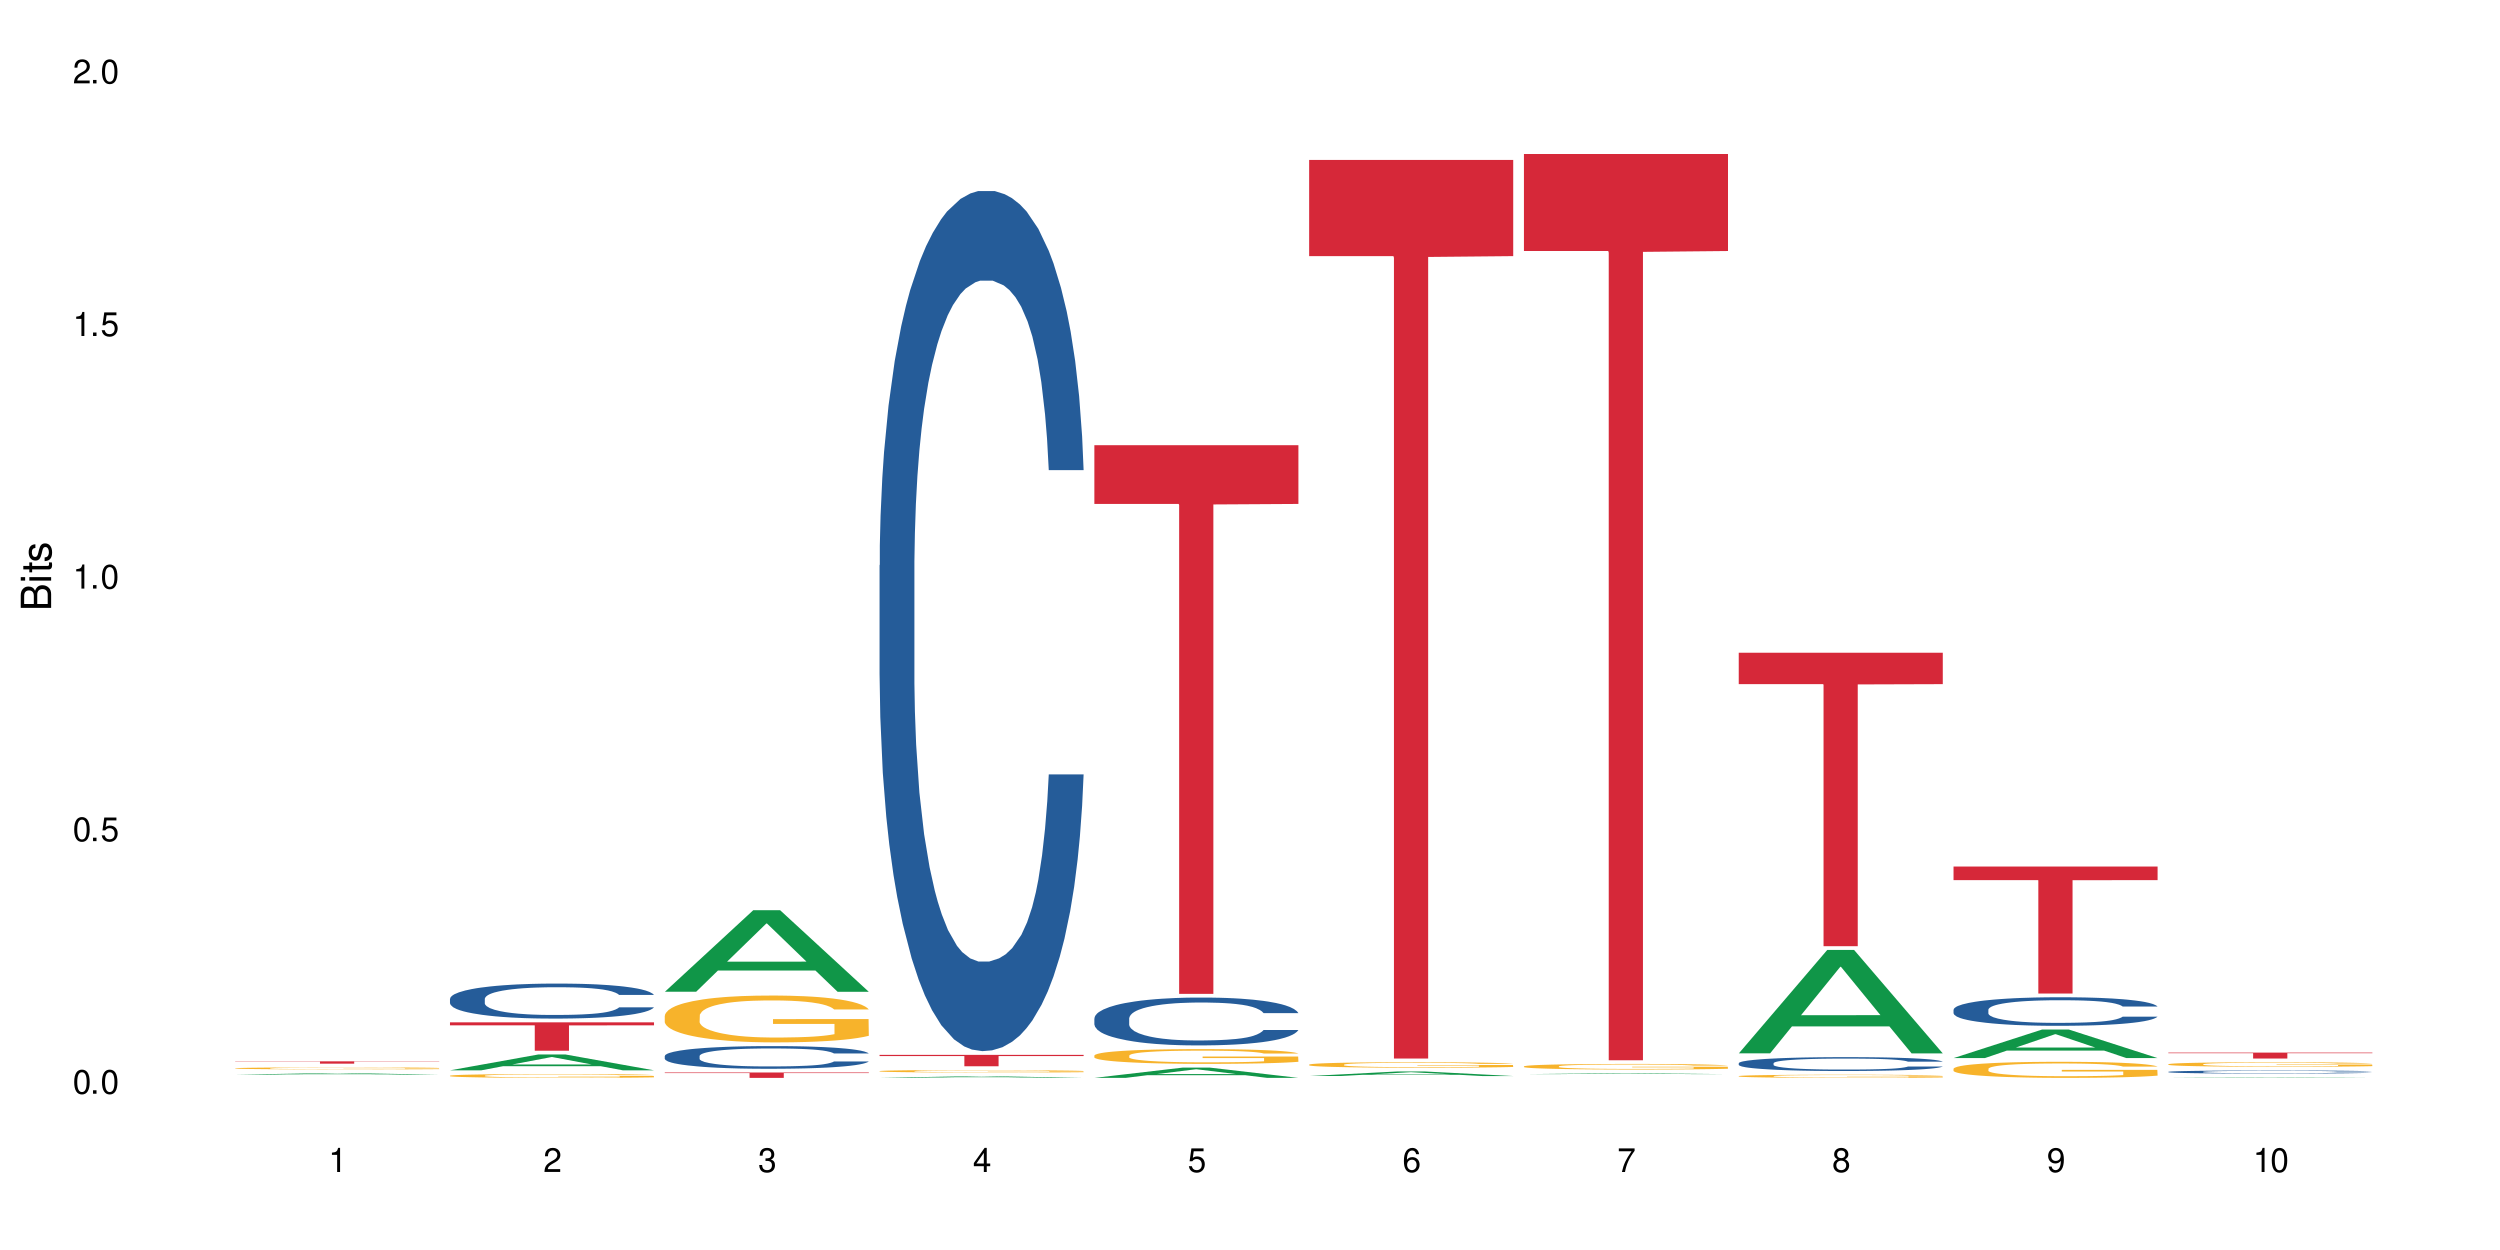 <?xml version="1.0" encoding="UTF-8"?>
<svg xmlns="http://www.w3.org/2000/svg" xmlns:xlink="http://www.w3.org/1999/xlink" width="720" height="360" viewBox="0 0 720 360">
<defs>
<g>
<g id="glyph-0-0">
</g>
<g id="glyph-0-1">
<path d="M 2.641 -6.938 C 2 -6.938 1.422 -6.656 1.078 -6.172 C 0.641 -5.562 0.406 -4.641 0.406 -3.359 C 0.406 -1.016 1.188 0.219 2.641 0.219 C 4.078 0.219 4.859 -1.016 4.859 -3.297 C 4.859 -4.641 4.656 -5.547 4.203 -6.172 C 3.844 -6.656 3.281 -6.938 2.641 -6.938 Z M 2.641 -6.188 C 3.547 -6.188 4 -5.25 4 -3.375 C 4 -1.406 3.562 -0.484 2.625 -0.484 C 1.734 -0.484 1.281 -1.438 1.281 -3.344 C 1.281 -5.25 1.734 -6.188 2.641 -6.188 Z M 2.641 -6.188 "/>
</g>
<g id="glyph-0-2">
<path d="M 1.828 -1 L 0.828 -1 L 0.828 0 L 1.828 0 Z M 1.828 -1 "/>
</g>
<g id="glyph-0-3">
<path d="M 4.562 -6.797 L 1.062 -6.797 L 0.547 -3.094 L 1.328 -3.094 C 1.719 -3.562 2.047 -3.734 2.578 -3.734 C 3.484 -3.734 4.062 -3.109 4.062 -2.094 C 4.062 -1.125 3.484 -0.531 2.578 -0.531 C 1.828 -0.531 1.375 -0.906 1.188 -1.672 L 0.328 -1.672 C 0.453 -1.109 0.547 -0.844 0.75 -0.594 C 1.125 -0.078 1.828 0.219 2.594 0.219 C 3.969 0.219 4.922 -0.781 4.922 -2.219 C 4.922 -3.562 4.031 -4.484 2.719 -4.484 C 2.25 -4.484 1.859 -4.359 1.469 -4.062 L 1.734 -5.969 L 4.562 -5.969 Z M 4.562 -6.797 "/>
</g>
<g id="glyph-0-4">
<path d="M 2.484 -4.938 L 2.484 0 L 3.328 0 L 3.328 -6.938 L 2.766 -6.938 C 2.469 -5.875 2.281 -5.734 0.984 -5.562 L 0.984 -4.938 Z M 2.484 -4.938 "/>
</g>
<g id="glyph-0-5">
<path d="M 4.859 -0.828 L 1.281 -0.828 C 1.359 -1.406 1.672 -1.781 2.5 -2.281 L 3.469 -2.828 C 4.406 -3.344 4.906 -4.062 4.906 -4.906 C 4.906 -5.484 4.672 -6.031 4.266 -6.406 C 3.859 -6.766 3.375 -6.938 2.719 -6.938 C 1.859 -6.938 1.219 -6.625 0.844 -6.031 C 0.609 -5.672 0.5 -5.234 0.484 -4.531 L 1.328 -4.531 C 1.359 -5.016 1.406 -5.281 1.531 -5.516 C 1.75 -5.938 2.188 -6.203 2.703 -6.203 C 3.469 -6.203 4.031 -5.641 4.031 -4.891 C 4.031 -4.344 3.719 -3.859 3.125 -3.516 L 2.234 -3 C 0.812 -2.172 0.406 -1.531 0.328 -0.016 L 4.859 -0.016 Z M 4.859 -0.828 "/>
</g>
<g id="glyph-0-6">
<path d="M 2.125 -3.188 L 2.578 -3.188 C 3.5 -3.188 3.984 -2.766 3.984 -1.922 C 3.984 -1.062 3.469 -0.531 2.594 -0.531 C 1.656 -0.531 1.203 -1 1.156 -2.016 L 0.312 -2.016 C 0.344 -1.453 0.438 -1.094 0.609 -0.781 C 0.953 -0.109 1.625 0.219 2.547 0.219 C 3.953 0.219 4.859 -0.625 4.859 -1.938 C 4.859 -2.828 4.516 -3.297 3.703 -3.594 C 4.344 -3.844 4.656 -4.328 4.656 -5.031 C 4.656 -6.219 3.875 -6.938 2.578 -6.938 C 1.203 -6.938 0.484 -6.172 0.453 -4.703 L 1.297 -4.703 C 1.312 -5.125 1.344 -5.359 1.453 -5.578 C 1.641 -5.969 2.062 -6.203 2.594 -6.203 C 3.344 -6.203 3.797 -5.75 3.797 -5 C 3.797 -4.516 3.609 -4.219 3.25 -4.047 C 3.016 -3.953 2.703 -3.922 2.125 -3.906 Z M 2.125 -3.188 "/>
</g>
<g id="glyph-0-7">
<path d="M 3.141 -1.672 L 3.141 0 L 3.984 0 L 3.984 -1.672 L 4.984 -1.672 L 4.984 -2.438 L 3.984 -2.438 L 3.984 -6.938 L 3.359 -6.938 L 0.266 -2.578 L 0.266 -1.672 Z M 3.141 -2.438 L 1 -2.438 L 3.141 -5.5 Z M 3.141 -2.438 "/>
</g>
<g id="glyph-0-8">
<path d="M 4.781 -5.125 C 4.609 -6.266 3.891 -6.938 2.844 -6.938 C 2.094 -6.938 1.422 -6.578 1.031 -5.953 C 0.594 -5.266 0.406 -4.422 0.406 -3.172 C 0.406 -2 0.578 -1.25 0.984 -0.641 C 1.359 -0.078 1.953 0.219 2.703 0.219 C 3.984 0.219 4.922 -0.75 4.922 -2.094 C 4.922 -3.375 4.062 -4.281 2.844 -4.281 C 2.172 -4.281 1.641 -4.031 1.281 -3.516 C 1.281 -5.234 1.828 -6.188 2.797 -6.188 C 3.391 -6.188 3.797 -5.797 3.938 -5.125 Z M 2.734 -3.531 C 3.547 -3.531 4.062 -2.953 4.062 -2.031 C 4.062 -1.156 3.484 -0.531 2.703 -0.531 C 1.922 -0.531 1.328 -1.188 1.328 -2.078 C 1.328 -2.938 1.906 -3.531 2.734 -3.531 Z M 2.734 -3.531 "/>
</g>
<g id="glyph-0-9">
<path d="M 4.984 -6.797 L 0.438 -6.797 L 0.438 -5.969 L 4.109 -5.969 C 2.5 -3.656 1.828 -2.234 1.328 0 L 2.219 0 C 2.594 -2.172 3.453 -4.047 4.984 -6.094 Z M 4.984 -6.797 "/>
</g>
<g id="glyph-0-10">
<path d="M 3.75 -3.656 C 4.469 -4.094 4.688 -4.438 4.688 -5.078 C 4.688 -6.172 3.844 -6.938 2.641 -6.938 C 1.438 -6.938 0.594 -6.172 0.594 -5.094 C 0.594 -4.438 0.812 -4.094 1.516 -3.656 C 0.734 -3.266 0.359 -2.703 0.359 -1.922 C 0.359 -0.656 1.281 0.219 2.641 0.219 C 3.984 0.219 4.922 -0.656 4.922 -1.922 C 4.922 -2.703 4.531 -3.266 3.75 -3.656 Z M 2.641 -6.188 C 3.359 -6.188 3.812 -5.75 3.812 -5.062 C 3.812 -4.406 3.344 -3.984 2.641 -3.984 C 1.922 -3.984 1.453 -4.406 1.453 -5.078 C 1.453 -5.75 1.922 -6.188 2.641 -6.188 Z M 2.641 -3.266 C 3.484 -3.266 4.062 -2.719 4.062 -1.906 C 4.062 -1.078 3.484 -0.531 2.625 -0.531 C 1.797 -0.531 1.219 -1.094 1.219 -1.906 C 1.219 -2.719 1.781 -3.266 2.641 -3.266 Z M 2.641 -3.266 "/>
</g>
<g id="glyph-0-11">
<path d="M 0.516 -1.578 C 0.672 -0.453 1.406 0.219 2.438 0.219 C 3.188 0.219 3.859 -0.141 4.266 -0.766 C 4.688 -1.453 4.891 -2.297 4.891 -3.547 C 4.891 -4.719 4.703 -5.453 4.312 -6.078 C 3.938 -6.641 3.344 -6.938 2.594 -6.938 C 1.297 -6.938 0.359 -5.969 0.359 -4.625 C 0.359 -3.344 1.234 -2.453 2.453 -2.453 C 3.094 -2.453 3.578 -2.672 4.016 -3.203 C 4 -1.484 3.469 -0.531 2.5 -0.531 C 1.906 -0.531 1.484 -0.906 1.359 -1.578 Z M 2.578 -6.203 C 3.375 -6.203 3.969 -5.531 3.969 -4.641 C 3.969 -3.797 3.391 -3.188 2.547 -3.188 C 1.734 -3.188 1.234 -3.766 1.234 -4.688 C 1.234 -5.562 1.797 -6.203 2.578 -6.203 Z M 2.578 -6.203 "/>
</g>
<g id="glyph-1-0">
</g>
<g id="glyph-1-1">
<path d="M 0 -0.953 L 0 -4.891 C 0 -5.719 -0.234 -6.344 -0.734 -6.797 C -1.188 -7.234 -1.812 -7.469 -2.5 -7.469 C -3.547 -7.469 -4.188 -7 -4.625 -5.875 C -4.984 -6.688 -5.625 -7.094 -6.531 -7.094 C -7.172 -7.094 -7.734 -6.859 -8.141 -6.391 C -8.562 -5.922 -8.75 -5.344 -8.75 -4.5 L -8.75 -0.953 Z M -4.984 -2.062 L -7.766 -2.062 L -7.766 -4.219 C -7.766 -4.844 -7.688 -5.203 -7.453 -5.5 C -7.219 -5.812 -6.859 -5.969 -6.375 -5.969 C -5.891 -5.969 -5.531 -5.812 -5.297 -5.5 C -5.062 -5.203 -4.984 -4.844 -4.984 -4.219 Z M -0.984 -2.062 L -4 -2.062 L -4 -4.781 C -4 -5.766 -3.438 -6.359 -2.484 -6.359 C -1.547 -6.359 -0.984 -5.766 -0.984 -4.781 Z M -0.984 -2.062 "/>
</g>
<g id="glyph-1-2">
<path d="M -6.281 -1.797 L -6.281 -0.797 L 0 -0.797 L 0 -1.797 Z M -8.75 -1.797 L -8.75 -0.797 L -7.484 -0.797 L -7.484 -1.797 Z M -8.75 -1.797 "/>
</g>
<g id="glyph-1-3">
<path d="M -6.281 -3.047 L -6.281 -2.016 L -8.016 -2.016 L -8.016 -1.016 L -6.281 -1.016 L -6.281 -0.172 L -5.469 -0.172 L -5.469 -1.016 L -0.719 -1.016 C -0.078 -1.016 0.281 -1.453 0.281 -2.234 C 0.281 -2.5 0.25 -2.719 0.188 -3.047 L -0.641 -3.047 C -0.609 -2.906 -0.594 -2.766 -0.594 -2.562 C -0.594 -2.141 -0.719 -2.016 -1.156 -2.016 L -5.469 -2.016 L -5.469 -3.047 Z M -6.281 -3.047 "/>
</g>
<g id="glyph-1-4">
<path d="M -4.531 -5.25 C -5.766 -5.25 -6.469 -4.422 -6.469 -2.969 C -6.469 -1.516 -5.719 -0.562 -4.547 -0.562 C -3.562 -0.562 -3.094 -1.062 -2.734 -2.562 L -2.516 -3.484 C -2.344 -4.188 -2.094 -4.469 -1.641 -4.469 C -1.047 -4.469 -0.641 -3.875 -0.641 -3 C -0.641 -2.453 -0.797 -2 -1.062 -1.75 C -1.25 -1.594 -1.422 -1.531 -1.875 -1.469 L -1.875 -0.406 C -0.422 -0.453 0.281 -1.266 0.281 -2.922 C 0.281 -4.5 -0.5 -5.516 -1.719 -5.516 C -2.656 -5.516 -3.172 -4.984 -3.469 -3.734 L -3.703 -2.766 C -3.891 -1.953 -4.156 -1.609 -4.594 -1.609 C -5.188 -1.609 -5.547 -2.125 -5.547 -2.938 C -5.547 -3.75 -5.203 -4.172 -4.531 -4.203 Z M -4.531 -5.25 "/>
</g>
</g>
</defs>
<rect x="-72" y="-36" width="864" height="432" fill="rgb(100%, 100%, 100%)" fill-opacity="1"/>
<path fill-rule="nonzero" fill="rgb(6.275%, 58.824%, 28.235%)" fill-opacity="1" d="M 67.73 309.523 L 67.793 309.523 L 93.223 309.055 L 100.945 309.055 L 126.5 309.523 L 117.52 309.523 L 111.117 309.402 L 83.051 309.402 L 76.773 309.523 L 67.73 309.523 L 85.75 309.352 L 108.543 309.352 L 97.176 309.129 L 97.051 309.129 L 96.926 309.133 L 85.688 309.352 L 85.75 309.352 Z M 67.73 309.523 "/>
<path fill-rule="nonzero" fill="rgb(96.863%, 70.196%, 16.863%)" fill-opacity="1" d="M 67.73 307.656 L 67.801 307.656 L 67.801 307.645 L 68.09 307.621 L 68.805 307.59 L 69.738 307.562 L 70.742 307.543 L 71.387 307.531 L 72.461 307.516 L 73.395 307.504 L 75.758 307.48 L 78.77 307.457 L 80.418 307.449 L 82.281 307.438 L 84.93 307.43 L 86.148 307.426 L 89.875 307.418 L 94.105 307.41 L 100.914 307.41 L 103.852 307.414 L 107.863 307.418 L 110.16 307.426 L 111.949 307.43 L 113.812 307.438 L 116.105 307.445 L 118.258 307.461 L 119.977 307.473 L 121.695 307.488 L 123.129 307.504 L 124.348 307.523 L 125.422 307.543 L 126.07 307.562 L 126.5 307.582 L 116.535 307.582 L 115.965 307.562 L 115.32 307.551 L 114.242 307.531 L 112.094 307.508 L 110.086 307.496 L 108.367 307.488 L 106.215 307.48 L 104.137 307.477 L 101.773 307.473 L 100.34 307.469 L 96.543 307.469 L 93.102 307.473 L 91.094 307.48 L 89.66 307.484 L 87.656 307.492 L 86.438 307.496 L 85.719 307.5 L 83.57 307.516 L 82.137 307.531 L 81.348 307.543 L 80.344 307.559 L 79.629 307.57 L 78.84 307.594 L 78.41 307.609 L 77.836 307.645 L 77.766 307.738 L 77.98 307.758 L 78.41 307.781 L 78.984 307.801 L 79.844 307.82 L 80.703 307.836 L 82.207 307.855 L 83.496 307.867 L 84.5 307.879 L 86.438 307.891 L 87.227 307.898 L 89.09 307.906 L 91.023 307.914 L 93.387 307.918 L 95.18 307.922 L 98.047 307.926 L 101.703 307.926 L 106 307.922 L 108.727 307.918 L 110.59 307.914 L 111.809 307.91 L 113.312 307.906 L 114.387 307.898 L 115.391 307.895 L 116.609 307.883 L 116.609 307.758 L 98.906 307.758 L 98.906 307.699 L 126.426 307.699 L 126.5 307.906 L 124.992 307.918 L 123.129 307.934 L 121.34 307.941 L 119.477 307.953 L 116.824 307.961 L 114.672 307.969 L 111.375 307.977 L 108.367 307.98 L 105.215 307.984 L 96.184 307.984 L 93.031 307.98 L 90.52 307.977 L 88.227 307.973 L 85.934 307.965 L 83.066 307.953 L 81.203 307.945 L 77.336 307.922 L 75.613 307.906 L 74.469 307.895 L 73.32 307.883 L 72.102 307.867 L 70.957 307.848 L 70.098 307.832 L 69.309 307.816 L 68.734 307.797 L 68.16 307.773 L 67.875 307.754 L 67.73 307.738 Z M 67.73 307.656 "/>
<path fill-rule="nonzero" fill="rgb(83.922%, 15.686%, 22.353%)" fill-opacity="1" d="M 67.73 305.668 L 126.5 305.668 L 126.5 305.738 L 102.008 305.742 L 102.008 306.34 L 92.152 306.34 L 92.152 305.742 L 92.008 305.738 L 67.73 305.738 Z M 67.73 305.668 "/>
<path fill-rule="nonzero" fill="rgb(6.275%, 58.824%, 28.235%)" fill-opacity="1" d="M 129.594 308.25 L 129.656 308.246 L 155.082 303.68 L 162.805 303.68 L 188.359 308.254 L 179.383 308.254 L 172.977 307.062 L 144.91 307.062 L 138.633 308.25 L 129.594 308.25 L 147.613 306.566 L 170.402 306.562 L 159.039 304.426 L 158.914 304.422 L 158.789 304.438 L 147.547 306.562 L 147.613 306.566 Z M 129.594 308.25 "/>
<path fill-rule="nonzero" fill="rgb(14.51%, 36.078%, 60%)" fill-opacity="1" d="M 129.594 287.664 L 129.664 287.652 L 129.664 287.434 L 129.879 287.082 L 130.379 286.641 L 130.883 286.336 L 132.172 285.793 L 133.965 285.266 L 135.828 284.863 L 137.188 284.621 L 138.406 284.438 L 141.203 284.098 L 142.992 283.922 L 144.93 283.766 L 147.293 283.609 L 149.016 283.516 L 152.883 283.371 L 155.75 283.305 L 157.973 283.277 L 162.773 283.277 L 165.641 283.316 L 167.719 283.359 L 170.012 283.434 L 171.949 283.516 L 175.316 283.719 L 178.324 283.977 L 179.688 284.125 L 181.836 284.41 L 183.484 284.688 L 184.633 284.926 L 185.922 285.266 L 187.07 285.684 L 187.93 286.152 L 188.359 286.547 L 178.324 286.547 L 177.824 286.18 L 177.25 285.895 L 176.176 285.516 L 175.102 285.25 L 173.598 284.98 L 172.234 284.809 L 170.371 284.633 L 168.723 284.52 L 167.004 284.438 L 165.355 284.383 L 162.199 284.328 L 158.547 284.328 L 157.184 284.348 L 154.391 284.422 L 152.883 284.484 L 150.734 284.613 L 149.23 284.734 L 147.438 284.918 L 146.219 285.074 L 144.715 285.312 L 143.641 285.527 L 142.422 285.828 L 141.703 286.059 L 141.059 286.316 L 140.484 286.621 L 140.055 286.945 L 139.77 287.285 L 139.625 287.617 L 139.625 289.043 L 139.77 289.375 L 140.129 289.762 L 141.059 290.324 L 142.422 290.812 L 143.996 291.199 L 145.504 291.477 L 146.363 291.605 L 147.508 291.754 L 149.301 291.938 L 151.879 292.121 L 153.387 292.195 L 155.68 292.27 L 158.043 292.305 L 161.199 292.305 L 163.992 292.27 L 165.855 292.223 L 167.789 292.148 L 170.441 291.992 L 172.09 291.844 L 173.523 291.668 L 174.598 291.496 L 175.316 291.348 L 176.391 291.062 L 177.25 290.75 L 177.895 290.426 L 178.324 290.113 L 188.359 290.113 L 187.93 290.48 L 187.285 290.84 L 186.641 291.109 L 185.637 291.43 L 184.488 291.715 L 182.84 292.039 L 181.48 292.25 L 179.688 292.48 L 178.039 292.656 L 176.246 292.812 L 173.598 292.996 L 171.875 293.09 L 170.012 293.172 L 167.789 293.246 L 164.996 293.309 L 161.984 293.348 L 159.191 293.355 L 156.18 293.336 L 153.957 293.301 L 151.02 293.219 L 147.367 293.051 L 144.715 292.875 L 142.637 292.703 L 140.844 292.516 L 138.836 292.27 L 136.258 291.863 L 134.68 291.551 L 133.605 291.293 L 132.387 290.934 L 131.527 290.609 L 130.523 290.094 L 129.809 289.441 L 129.594 288.934 Z M 129.594 287.664 "/>
<path fill-rule="nonzero" fill="rgb(96.863%, 70.196%, 16.863%)" fill-opacity="1" d="M 129.594 309.797 L 129.664 309.797 L 129.664 309.773 L 129.949 309.73 L 130.668 309.668 L 131.598 309.617 L 132.602 309.574 L 133.246 309.555 L 134.32 309.523 L 135.254 309.504 L 137.617 309.457 L 140.629 309.414 L 142.277 309.395 L 144.141 309.379 L 146.793 309.359 L 148.012 309.352 L 151.738 309.336 L 155.965 309.328 L 160.625 309.324 L 162.773 309.324 L 165.711 309.328 L 169.727 309.34 L 172.02 309.352 L 173.812 309.359 L 175.676 309.371 L 177.969 309.395 L 180.117 309.418 L 181.836 309.441 L 183.559 309.473 L 184.992 309.504 L 186.211 309.539 L 187.285 309.582 L 187.93 309.617 L 188.359 309.652 L 178.398 309.652 L 177.824 309.617 L 177.18 309.59 L 176.105 309.555 L 175.031 309.531 L 173.953 309.512 L 171.949 309.488 L 170.227 309.473 L 168.078 309.457 L 166 309.449 L 163.633 309.441 L 158.402 309.441 L 154.961 309.445 L 152.957 309.453 L 151.523 309.461 L 149.516 309.477 L 148.297 309.488 L 147.582 309.496 L 145.43 309.527 L 143.996 309.559 L 143.207 309.578 L 142.207 309.605 L 141.488 309.633 L 140.699 309.676 L 140.27 309.703 L 139.695 309.773 L 139.625 309.953 L 139.84 309.992 L 140.27 310.035 L 140.844 310.07 L 141.703 310.109 L 142.562 310.137 L 144.07 310.176 L 145.359 310.203 L 146.363 310.223 L 148.297 310.25 L 149.086 310.258 L 150.949 310.277 L 152.883 310.289 L 155.25 310.301 L 157.039 310.309 L 159.906 310.312 L 163.562 310.312 L 167.863 310.309 L 170.586 310.297 L 172.449 310.289 L 173.668 310.285 L 175.172 310.273 L 176.246 310.262 L 177.25 310.25 L 178.469 310.234 L 178.469 309.992 L 160.766 309.992 L 160.766 309.879 L 188.289 309.879 L 188.359 310.273 L 186.855 310.301 L 184.992 310.324 L 183.199 310.348 L 181.336 310.363 L 178.684 310.383 L 176.535 310.395 L 173.238 310.41 L 170.227 310.418 L 167.074 310.422 L 164.277 310.426 L 160.984 310.43 L 158.043 310.426 L 154.891 310.418 L 152.383 310.41 L 150.09 310.402 L 147.797 310.387 L 144.93 310.367 L 143.066 310.352 L 141.129 310.328 L 139.195 310.305 L 137.477 310.277 L 136.328 310.254 L 135.184 310.23 L 133.965 310.199 L 132.816 310.168 L 131.957 310.137 L 131.168 310.102 L 130.594 310.066 L 130.023 310.02 L 129.734 309.984 L 129.594 309.953 Z M 129.594 309.797 "/>
<path fill-rule="nonzero" fill="rgb(83.922%, 15.686%, 22.353%)" fill-opacity="1" d="M 129.594 294.426 L 188.359 294.426 L 188.359 295.301 L 163.867 295.309 L 163.867 302.609 L 154.012 302.609 L 154.012 295.316 L 153.871 295.301 L 129.594 295.301 Z M 129.594 294.426 "/>
<path fill-rule="nonzero" fill="rgb(6.275%, 58.824%, 28.235%)" fill-opacity="1" d="M 191.453 285.625 L 191.516 285.602 L 216.945 262.133 L 224.668 262.133 L 250.219 285.648 L 241.242 285.648 L 234.84 279.508 L 206.773 279.508 L 200.492 285.625 L 191.453 285.625 L 209.473 276.969 L 232.266 276.949 L 220.898 265.973 L 220.773 265.953 L 220.648 266.02 L 209.41 276.949 L 209.473 276.969 Z M 191.453 285.625 "/>
<path fill-rule="nonzero" fill="rgb(14.51%, 36.078%, 60%)" fill-opacity="1" d="M 191.453 304.121 L 191.523 304.113 L 191.523 303.973 L 191.738 303.746 L 192.242 303.457 L 192.742 303.262 L 194.031 302.91 L 195.824 302.566 L 197.688 302.305 L 199.051 302.148 L 200.27 302.031 L 203.062 301.809 L 204.855 301.695 L 206.789 301.594 L 209.156 301.492 L 210.875 301.434 L 214.746 301.336 L 217.613 301.297 L 219.832 301.277 L 224.637 301.277 L 227.5 301.301 L 229.582 301.332 L 231.875 301.379 L 233.809 301.434 L 237.176 301.566 L 240.188 301.73 L 241.547 301.828 L 243.699 302.012 L 245.348 302.191 L 246.492 302.348 L 247.785 302.566 L 248.93 302.836 L 249.789 303.141 L 250.219 303.398 L 240.188 303.398 L 239.684 303.16 L 239.113 302.973 L 238.035 302.73 L 236.961 302.555 L 235.457 302.383 L 234.094 302.27 L 232.23 302.156 L 230.582 302.086 L 228.863 302.031 L 227.215 301.996 L 224.062 301.957 L 220.406 301.957 L 219.043 301.969 L 216.25 302.02 L 214.746 302.059 L 212.594 302.145 L 211.09 302.223 L 209.297 302.34 L 208.078 302.441 L 206.574 302.598 L 205.5 302.734 L 204.281 302.934 L 203.566 303.082 L 202.918 303.25 L 202.348 303.445 L 201.918 303.656 L 201.629 303.875 L 201.484 304.09 L 201.484 305.016 L 201.629 305.23 L 201.988 305.48 L 202.918 305.848 L 204.281 306.164 L 205.859 306.414 L 207.363 306.594 L 208.223 306.676 L 209.371 306.773 L 211.16 306.891 L 213.742 307.012 L 215.246 307.059 L 217.539 307.105 L 219.906 307.129 L 223.059 307.129 L 225.852 307.105 L 227.715 307.078 L 229.652 307.027 L 232.305 306.926 L 233.953 306.832 L 235.387 306.719 L 236.461 306.605 L 237.176 306.508 L 238.254 306.324 L 239.113 306.121 L 239.758 305.914 L 240.188 305.711 L 250.219 305.711 L 249.789 305.949 L 249.145 306.18 L 248.5 306.355 L 247.496 306.562 L 246.352 306.75 L 244.703 306.957 L 243.34 307.094 L 241.547 307.242 L 239.898 307.359 L 238.109 307.461 L 235.457 307.578 L 233.738 307.637 L 231.875 307.691 L 229.652 307.738 L 226.855 307.781 L 223.848 307.805 L 221.051 307.812 L 218.043 307.801 L 215.82 307.777 L 212.883 307.723 L 209.227 307.613 L 206.574 307.5 L 204.496 307.387 L 202.703 307.27 L 200.699 307.105 L 198.117 306.844 L 196.543 306.641 L 195.465 306.473 L 194.246 306.242 L 193.387 306.031 L 192.383 305.699 L 191.668 305.273 L 191.453 304.945 Z M 191.453 304.121 "/>
<path fill-rule="nonzero" fill="rgb(96.863%, 70.196%, 16.863%)" fill-opacity="1" d="M 191.453 292.496 L 191.523 292.484 L 191.523 292.234 L 191.812 291.68 L 192.527 290.918 L 193.461 290.289 L 194.461 289.797 L 195.109 289.539 L 196.184 289.168 L 197.113 288.898 L 199.48 288.344 L 202.488 287.824 L 204.137 287.602 L 206 287.395 L 208.652 287.16 L 209.871 287.074 L 213.598 286.875 L 217.828 286.754 L 222.484 286.715 L 224.637 286.727 L 227.574 286.777 L 231.586 286.914 L 233.879 287.035 L 235.672 287.16 L 237.535 287.32 L 239.828 287.566 L 241.98 287.863 L 243.699 288.156 L 245.418 288.527 L 246.852 288.922 L 248.07 289.352 L 249.145 289.871 L 249.789 290.301 L 250.219 290.734 L 240.258 290.734 L 239.684 290.301 L 239.039 289.969 L 237.965 289.562 L 236.891 289.266 L 235.816 289.031 L 233.809 288.711 L 232.09 288.516 L 229.938 288.344 L 227.859 288.23 L 225.496 288.156 L 224.062 288.133 L 220.262 288.133 L 216.824 288.219 L 214.816 288.316 L 213.383 288.414 L 211.375 288.602 L 210.156 288.75 L 209.441 288.848 L 207.293 289.23 L 205.859 289.574 L 205.07 289.809 L 204.066 290.18 L 203.348 290.512 L 202.562 291.004 L 202.133 291.375 L 201.559 292.211 L 201.484 294.43 L 201.703 294.898 L 202.133 295.402 L 202.703 295.848 L 203.566 296.316 L 204.426 296.672 L 205.93 297.152 L 207.219 297.473 L 208.223 297.684 L 210.156 298.016 L 210.945 298.125 L 212.809 298.348 L 214.746 298.52 L 217.109 298.668 L 218.902 298.742 L 221.77 298.805 L 225.422 298.805 L 229.723 298.73 L 232.445 298.633 L 234.309 298.535 L 235.527 298.445 L 237.035 298.312 L 238.109 298.188 L 239.113 298.051 L 240.332 297.844 L 240.332 294.898 L 222.629 294.887 L 222.629 293.504 L 250.148 293.492 L 250.219 298.312 L 248.715 298.645 L 246.852 298.965 L 245.059 299.211 L 243.195 299.422 L 240.547 299.656 L 238.395 299.801 L 235.098 299.977 L 232.09 300.086 L 228.934 300.16 L 226.141 300.195 L 222.844 300.211 L 219.906 300.184 L 216.75 300.109 L 214.242 300.012 L 211.949 299.891 L 209.656 299.73 L 206.789 299.469 L 204.926 299.262 L 202.992 299 L 201.055 298.695 L 199.336 298.359 L 198.191 298.102 L 197.043 297.805 L 195.824 297.438 L 194.68 297.016 L 193.816 296.637 L 193.031 296.203 L 192.457 295.797 L 191.883 295.242 L 191.598 294.801 L 191.453 294.418 Z M 191.453 292.496 "/>
<path fill-rule="nonzero" fill="rgb(83.922%, 15.686%, 22.353%)" fill-opacity="1" d="M 191.453 308.879 L 250.219 308.879 L 250.219 309.047 L 225.727 309.047 L 225.727 310.43 L 215.875 310.43 L 215.875 309.047 L 191.453 309.047 Z M 191.453 308.879 "/>
<path fill-rule="nonzero" fill="rgb(6.275%, 58.824%, 28.235%)" fill-opacity="1" d="M 253.312 310.426 L 253.375 310.426 L 278.805 309.957 L 286.527 309.957 L 312.082 310.43 L 303.102 310.43 L 296.699 310.305 L 268.633 310.305 L 262.355 310.426 L 253.312 310.426 L 271.332 310.254 L 294.125 310.254 L 282.762 310.031 L 282.633 310.031 L 282.508 310.035 L 271.27 310.254 L 271.332 310.254 Z M 253.312 310.426 "/>
<path fill-rule="nonzero" fill="rgb(14.51%, 36.078%, 60%)" fill-opacity="1" d="M 253.312 162.801 L 253.387 162.574 L 253.387 157.141 L 253.602 148.535 L 254.102 137.668 L 254.605 130.195 L 255.895 116.84 L 257.684 103.934 L 259.547 93.969 L 260.91 88.082 L 262.129 83.555 L 264.922 75.18 L 266.715 70.875 L 268.652 67.027 L 271.016 63.18 L 272.734 60.914 L 276.605 57.293 L 279.473 55.707 L 281.695 55.027 L 286.496 55.027 L 289.363 55.934 L 291.441 57.066 L 293.734 58.875 L 295.668 60.914 L 299.039 65.895 L 302.047 72.234 L 303.41 75.855 L 305.559 82.875 L 307.207 89.668 L 308.355 95.555 L 309.645 103.934 L 310.793 114.121 L 311.652 125.668 L 312.082 135.406 L 302.047 135.406 L 301.547 126.348 L 300.973 119.328 L 299.898 110.047 L 298.824 103.48 L 297.316 96.914 L 295.957 92.613 L 294.094 88.309 L 292.445 85.594 L 290.723 83.555 L 289.074 82.195 L 285.922 80.84 L 282.266 80.84 L 280.906 81.293 L 278.109 83.102 L 276.605 84.688 L 274.457 87.855 L 272.949 90.801 L 271.16 95.328 L 269.941 99.18 L 268.434 105.066 L 267.359 110.273 L 266.141 117.746 L 265.426 123.406 L 264.781 129.746 L 264.207 137.215 L 263.777 145.141 L 263.492 153.52 L 263.348 161.668 L 263.348 196.762 L 263.492 204.914 L 263.848 214.422 L 264.781 228.234 L 266.141 240.234 L 267.719 249.746 L 269.223 256.539 L 270.082 259.707 L 271.23 263.328 L 273.023 267.859 L 275.602 272.387 L 277.105 274.199 L 279.402 276.008 L 281.766 276.914 L 284.918 276.914 L 287.715 276.008 L 289.578 274.875 L 291.512 273.066 L 294.164 269.215 L 295.812 265.594 L 297.246 261.293 L 298.32 256.988 L 299.039 253.367 L 300.113 246.348 L 300.973 238.648 L 301.617 230.727 L 302.047 223.027 L 312.082 223.027 L 311.652 232.086 L 311.008 240.914 L 310.363 247.48 L 309.359 255.406 L 308.211 262.426 L 306.562 270.348 L 305.203 275.555 L 303.41 281.215 L 301.762 285.52 L 299.969 289.367 L 297.316 293.895 L 295.598 296.16 L 293.734 298.199 L 291.512 300.008 L 288.719 301.594 L 285.707 302.5 L 282.914 302.727 L 279.902 302.273 L 277.68 301.367 L 274.742 299.328 L 271.086 295.254 L 268.434 290.953 L 266.355 286.652 L 264.566 282.121 L 262.559 276.008 L 259.98 266.047 L 258.402 258.348 L 257.328 252.008 L 256.109 243.18 L 255.25 235.254 L 254.246 222.574 L 253.527 206.5 L 253.312 194.047 Z M 253.312 162.801 "/>
<path fill-rule="nonzero" fill="rgb(96.863%, 70.196%, 16.863%)" fill-opacity="1" d="M 253.312 308.473 L 253.387 308.469 L 253.387 308.457 L 253.672 308.426 L 254.387 308.387 L 255.32 308.352 L 256.324 308.324 L 258.043 308.293 L 258.977 308.277 L 261.34 308.246 L 264.352 308.219 L 266 308.207 L 267.863 308.195 L 270.516 308.184 L 271.73 308.18 L 275.461 308.168 L 279.688 308.16 L 286.496 308.16 L 289.434 308.164 L 293.449 308.168 L 295.742 308.176 L 297.531 308.184 L 299.395 308.191 L 301.691 308.203 L 305.559 308.238 L 307.281 308.258 L 308.715 308.277 L 309.93 308.301 L 311.008 308.328 L 311.652 308.352 L 312.082 308.375 L 302.121 308.375 L 301.547 308.352 L 300.902 308.336 L 299.824 308.312 L 298.75 308.297 L 297.676 308.285 L 295.668 308.266 L 293.949 308.258 L 291.801 308.246 L 289.723 308.242 L 287.355 308.238 L 285.922 308.234 L 282.125 308.234 L 278.684 308.238 L 276.676 308.246 L 275.242 308.25 L 273.238 308.262 L 272.02 308.27 L 271.301 308.273 L 269.152 308.293 L 267.719 308.312 L 266.93 308.324 L 265.926 308.348 L 265.211 308.363 L 264.422 308.391 L 263.992 308.41 L 263.418 308.457 L 263.348 308.574 L 263.562 308.602 L 263.992 308.629 L 264.566 308.652 L 265.426 308.676 L 266.285 308.695 L 267.789 308.723 L 269.082 308.738 L 270.082 308.75 L 272.02 308.77 L 272.809 308.773 L 274.672 308.785 L 276.605 308.797 L 278.973 308.805 L 280.762 308.809 L 283.629 308.812 L 287.285 308.812 L 291.586 308.809 L 294.309 308.801 L 296.172 308.797 L 297.391 308.793 L 298.895 308.785 L 299.969 308.777 L 300.973 308.77 L 302.191 308.758 L 302.191 308.602 L 284.488 308.602 L 284.488 308.527 L 312.008 308.523 L 312.082 308.785 L 310.578 308.805 L 308.715 308.82 L 306.922 308.832 L 305.059 308.844 L 302.406 308.859 L 300.258 308.867 L 296.961 308.875 L 293.949 308.879 L 290.797 308.883 L 288 308.887 L 281.766 308.887 L 278.613 308.883 L 276.105 308.875 L 273.812 308.871 L 271.516 308.863 L 268.652 308.848 L 266.789 308.836 L 264.852 308.82 L 262.918 308.805 L 261.195 308.789 L 260.051 308.773 L 258.902 308.758 L 257.684 308.738 L 256.539 308.715 L 255.68 308.695 L 254.891 308.672 L 254.316 308.648 L 253.742 308.621 L 253.457 308.594 L 253.312 308.574 Z M 253.312 308.473 "/>
<path fill-rule="nonzero" fill="rgb(83.922%, 15.686%, 22.353%)" fill-opacity="1" d="M 253.312 303.793 L 312.082 303.793 L 312.082 304.148 L 287.59 304.152 L 287.59 307.09 L 277.734 307.09 L 277.734 304.152 L 277.594 304.148 L 253.312 304.148 Z M 253.312 303.793 "/>
<path fill-rule="nonzero" fill="rgb(6.275%, 58.824%, 28.235%)" fill-opacity="1" d="M 315.176 310.426 L 315.238 310.422 L 340.664 307.465 L 348.387 307.465 L 373.941 310.43 L 364.965 310.43 L 358.559 309.652 L 330.496 309.652 L 324.215 310.426 L 315.176 310.426 L 333.195 309.336 L 355.984 309.332 L 344.621 307.949 L 344.496 307.945 L 344.371 307.953 L 333.133 309.332 L 333.195 309.336 Z M 315.176 310.426 "/>
<path fill-rule="nonzero" fill="rgb(14.51%, 36.078%, 60%)" fill-opacity="1" d="M 315.176 293.297 L 315.246 293.285 L 315.246 292.984 L 315.461 292.504 L 315.961 291.898 L 316.465 291.484 L 317.754 290.742 L 319.547 290.023 L 321.41 289.469 L 322.77 289.141 L 323.988 288.891 L 326.785 288.426 L 328.578 288.184 L 330.512 287.973 L 332.875 287.758 L 334.598 287.633 L 338.465 287.43 L 341.332 287.34 L 343.555 287.305 L 348.355 287.305 L 351.223 287.355 L 353.301 287.418 L 355.594 287.52 L 357.531 287.633 L 360.898 287.91 L 363.91 288.262 L 365.27 288.461 L 367.422 288.852 L 369.07 289.23 L 370.215 289.559 L 371.504 290.023 L 372.652 290.59 L 373.512 291.234 L 373.941 291.773 L 363.91 291.773 L 363.406 291.27 L 362.832 290.879 L 361.758 290.363 L 360.684 290 L 359.18 289.633 L 357.816 289.395 L 355.953 289.156 L 354.305 289.004 L 352.586 288.891 L 350.938 288.816 L 347.785 288.738 L 344.129 288.738 L 342.766 288.766 L 339.973 288.867 L 338.465 288.953 L 336.316 289.129 L 334.812 289.293 L 333.02 289.547 L 331.801 289.758 L 330.297 290.086 L 329.223 290.375 L 328.004 290.793 L 327.285 291.105 L 326.641 291.461 L 326.066 291.875 L 325.637 292.316 L 325.352 292.781 L 325.207 293.234 L 325.207 295.188 L 325.352 295.641 L 325.711 296.168 L 326.641 296.938 L 328.004 297.605 L 329.578 298.133 L 331.086 298.512 L 331.945 298.688 L 333.09 298.891 L 334.883 299.141 L 337.465 299.395 L 338.969 299.492 L 341.262 299.594 L 343.625 299.645 L 346.781 299.645 L 349.574 299.594 L 351.438 299.531 L 353.375 299.43 L 356.023 299.219 L 357.672 299.016 L 359.105 298.777 L 360.184 298.535 L 360.898 298.336 L 361.973 297.945 L 362.832 297.516 L 363.48 297.074 L 363.91 296.648 L 373.941 296.648 L 373.512 297.152 L 372.867 297.645 L 372.223 298.008 L 371.219 298.449 L 370.07 298.84 L 368.422 299.281 L 367.062 299.57 L 365.27 299.883 L 363.621 300.125 L 361.832 300.336 L 359.18 300.59 L 357.457 300.715 L 355.594 300.828 L 353.375 300.93 L 350.578 301.02 L 347.57 301.066 L 344.773 301.082 L 341.762 301.055 L 339.543 301.004 L 336.602 300.891 L 332.949 300.664 L 330.297 300.426 L 328.219 300.188 L 326.426 299.934 L 324.418 299.594 L 321.84 299.039 L 320.262 298.613 L 319.188 298.262 L 317.969 297.77 L 317.109 297.328 L 316.105 296.621 L 315.391 295.73 L 315.176 295.035 Z M 315.176 293.297 "/>
<path fill-rule="nonzero" fill="rgb(96.863%, 70.196%, 16.863%)" fill-opacity="1" d="M 315.176 303.969 L 315.246 303.965 L 315.246 303.887 L 315.531 303.711 L 316.25 303.473 L 317.18 303.273 L 318.184 303.117 L 318.828 303.039 L 319.906 302.922 L 320.836 302.836 L 323.203 302.66 L 326.211 302.5 L 327.859 302.43 L 329.723 302.363 L 332.375 302.289 L 333.594 302.262 L 337.32 302.199 L 341.547 302.16 L 346.207 302.148 L 348.355 302.152 L 351.297 302.168 L 355.309 302.211 L 357.602 302.25 L 359.395 302.289 L 361.258 302.34 L 363.551 302.418 L 365.699 302.512 L 367.422 302.602 L 369.141 302.719 L 370.574 302.844 L 371.793 302.98 L 372.867 303.141 L 373.512 303.277 L 373.941 303.414 L 363.98 303.414 L 363.406 303.277 L 362.762 303.172 L 361.688 303.047 L 360.613 302.953 L 359.535 302.879 L 357.531 302.777 L 355.809 302.715 L 353.66 302.66 L 351.582 302.625 L 349.215 302.602 L 347.785 302.594 L 343.984 302.594 L 340.547 302.621 L 338.539 302.652 L 337.105 302.684 L 335.098 302.742 L 333.879 302.789 L 333.164 302.82 L 331.012 302.941 L 329.578 303.051 L 328.793 303.121 L 327.789 303.238 L 327.07 303.344 L 326.281 303.5 L 325.852 303.613 L 325.281 303.879 L 325.207 304.578 L 325.422 304.723 L 325.852 304.883 L 326.426 305.023 L 327.285 305.172 L 328.145 305.281 L 329.652 305.434 L 330.941 305.535 L 331.945 305.602 L 333.879 305.707 L 334.668 305.742 L 336.531 305.809 L 338.465 305.863 L 340.832 305.91 L 342.625 305.934 L 345.488 305.953 L 349.145 305.953 L 353.445 305.93 L 356.168 305.898 L 358.031 305.867 L 359.25 305.84 L 360.754 305.797 L 361.832 305.758 L 362.832 305.719 L 364.051 305.652 L 364.051 304.723 L 346.352 304.719 L 346.352 304.285 L 373.871 304.281 L 373.941 305.797 L 372.438 305.902 L 370.574 306.004 L 368.781 306.082 L 366.918 306.148 L 364.266 306.223 L 362.117 306.27 L 358.82 306.32 L 355.809 306.355 L 352.656 306.379 L 349.863 306.391 L 346.566 306.395 L 343.625 306.387 L 340.473 306.363 L 337.965 306.332 L 335.672 306.293 L 333.379 306.246 L 330.512 306.164 L 328.648 306.098 L 326.715 306.016 L 324.777 305.918 L 323.059 305.812 L 321.91 305.734 L 320.766 305.641 L 319.547 305.523 L 318.398 305.391 L 317.539 305.27 L 316.75 305.137 L 316.18 305.008 L 315.605 304.832 L 315.316 304.691 L 315.176 304.574 Z M 315.176 303.969 "/>
<path fill-rule="nonzero" fill="rgb(83.922%, 15.686%, 22.353%)" fill-opacity="1" d="M 315.176 128.219 L 373.941 128.219 L 373.941 145.133 L 349.449 145.281 L 349.449 286.234 L 339.594 286.234 L 339.594 145.43 L 339.453 145.133 L 315.176 145.133 Z M 315.176 128.219 "/>
<path fill-rule="nonzero" fill="rgb(6.275%, 58.824%, 28.235%)" fill-opacity="1" d="M 377.035 309.895 L 377.098 309.895 L 402.527 308.578 L 410.25 308.578 L 435.805 309.898 L 426.824 309.898 L 420.422 309.551 L 392.355 309.551 L 386.078 309.895 L 377.035 309.895 L 395.055 309.41 L 417.848 309.41 L 406.48 308.793 L 406.355 308.789 L 406.23 308.793 L 394.992 309.41 L 395.055 309.41 Z M 377.035 309.895 "/>
<path fill-rule="nonzero" fill="rgb(96.863%, 70.196%, 16.863%)" fill-opacity="1" d="M 377.035 306.602 L 377.105 306.602 L 377.105 306.57 L 377.395 306.504 L 378.109 306.414 L 379.043 306.344 L 380.047 306.285 L 380.691 306.254 L 381.766 306.211 L 382.695 306.18 L 385.062 306.113 L 388.07 306.051 L 389.719 306.027 L 391.582 306 L 394.234 305.973 L 395.453 305.965 L 399.18 305.941 L 403.41 305.926 L 408.066 305.922 L 410.219 305.922 L 413.156 305.93 L 417.168 305.945 L 419.461 305.961 L 421.254 305.973 L 423.117 305.992 L 425.41 306.023 L 427.562 306.059 L 429.281 306.09 L 431 306.137 L 432.434 306.18 L 433.652 306.23 L 434.727 306.293 L 435.375 306.344 L 435.805 306.395 L 425.84 306.395 L 425.27 306.344 L 424.621 306.305 L 423.547 306.258 L 422.473 306.223 L 421.398 306.195 L 419.391 306.156 L 417.672 306.133 L 415.52 306.113 L 413.441 306.102 L 411.078 306.09 L 405.848 306.09 L 402.406 306.098 L 400.398 306.109 L 398.965 306.121 L 396.961 306.145 L 395.742 306.16 L 395.023 306.172 L 392.875 306.219 L 391.441 306.258 L 390.652 306.285 L 389.648 306.328 L 388.934 306.367 L 388.145 306.426 L 387.715 306.469 L 387.141 306.566 L 387.07 306.828 L 387.285 306.883 L 387.715 306.941 L 388.289 306.996 L 389.148 307.051 L 390.008 307.094 L 391.512 307.148 L 392.801 307.188 L 393.805 307.211 L 395.742 307.25 L 396.527 307.262 L 398.391 307.289 L 400.328 307.309 L 402.691 307.328 L 404.484 307.336 L 407.352 307.344 L 411.008 307.344 L 415.305 307.336 L 418.031 307.324 L 419.895 307.312 L 421.109 307.301 L 422.617 307.285 L 423.691 307.27 L 424.695 307.254 L 425.914 307.23 L 425.914 306.883 L 408.211 306.883 L 408.211 306.719 L 435.73 306.719 L 435.805 307.285 L 434.297 307.324 L 432.434 307.363 L 430.645 307.391 L 428.781 307.414 L 426.129 307.441 L 423.977 307.461 L 420.68 307.48 L 417.672 307.492 L 414.52 307.504 L 411.723 307.508 L 408.426 307.508 L 405.488 307.504 L 402.336 307.496 L 399.824 307.484 L 395.238 307.453 L 392.371 307.422 L 390.508 307.395 L 388.574 307.367 L 386.641 307.328 L 384.918 307.289 L 383.773 307.262 L 382.625 307.227 L 381.406 307.184 L 380.262 307.133 L 379.398 307.09 L 378.613 307.039 L 378.039 306.988 L 377.465 306.926 L 377.18 306.871 L 377.035 306.828 Z M 377.035 306.602 "/>
<path fill-rule="nonzero" fill="rgb(83.922%, 15.686%, 22.353%)" fill-opacity="1" d="M 377.035 46.059 L 435.805 46.059 L 435.805 73.762 L 411.312 74.004 L 411.312 304.855 L 401.457 304.855 L 401.457 74.246 L 401.312 73.762 L 377.035 73.762 Z M 377.035 46.059 "/>
<path fill-rule="nonzero" fill="rgb(6.275%, 58.824%, 28.235%)" fill-opacity="1" d="M 438.895 309.359 L 438.957 309.359 L 464.387 309.09 L 472.109 309.09 L 497.664 309.359 L 488.688 309.359 L 482.281 309.289 L 454.215 309.289 L 447.938 309.359 L 438.895 309.359 L 456.914 309.258 L 479.707 309.258 L 468.344 309.133 L 468.09 309.133 L 456.852 309.258 L 456.914 309.258 Z M 438.895 309.359 "/>
<path fill-rule="nonzero" fill="rgb(14.51%, 36.078%, 60%)" fill-opacity="1" d="M 438.895 310.426 L 497.664 310.426 L 448.93 310.426 L 497.664 310.426 L 482.898 310.426 L 481.18 310.43 L 460.324 310.43 L 456.668 310.426 Z M 438.895 310.426 "/>
<path fill-rule="nonzero" fill="rgb(96.863%, 70.196%, 16.863%)" fill-opacity="1" d="M 438.895 307.102 L 438.969 307.102 L 438.969 307.074 L 439.254 307.008 L 439.973 306.914 L 440.902 306.84 L 441.906 306.781 L 442.551 306.75 L 443.625 306.707 L 444.559 306.676 L 446.922 306.609 L 449.934 306.547 L 451.582 306.52 L 453.445 306.496 L 456.098 306.469 L 457.316 306.457 L 461.043 306.434 L 465.27 306.422 L 469.93 306.414 L 472.078 306.418 L 475.016 306.422 L 479.031 306.438 L 481.324 306.453 L 483.117 306.469 L 484.98 306.488 L 487.273 306.516 L 489.422 306.551 L 491.141 306.586 L 492.863 306.633 L 494.297 306.68 L 495.516 306.73 L 496.59 306.789 L 497.234 306.844 L 497.664 306.895 L 487.703 306.895 L 487.129 306.844 L 486.484 306.801 L 485.41 306.754 L 484.332 306.719 L 483.258 306.691 L 481.254 306.652 L 479.531 306.629 L 477.383 306.609 L 475.305 306.598 L 472.938 306.586 L 467.707 306.586 L 464.266 306.594 L 462.262 306.605 L 460.828 306.617 L 458.82 306.641 L 457.602 306.656 L 456.887 306.668 L 454.734 306.715 L 453.301 306.754 L 452.512 306.785 L 451.512 306.828 L 450.793 306.867 L 450.004 306.926 L 449.574 306.969 L 449 307.07 L 448.93 307.332 L 449.145 307.391 L 449.574 307.449 L 450.148 307.504 L 451.008 307.559 L 451.867 307.602 L 453.375 307.656 L 454.664 307.695 L 455.668 307.719 L 457.602 307.762 L 458.391 307.773 L 460.254 307.801 L 462.188 307.82 L 464.555 307.836 L 466.344 307.848 L 469.211 307.855 L 472.867 307.855 L 477.168 307.844 L 479.891 307.832 L 481.754 307.82 L 482.973 307.812 L 484.477 307.797 L 485.551 307.781 L 486.555 307.766 L 487.773 307.738 L 487.773 307.391 L 470.07 307.387 L 470.07 307.223 L 497.594 307.223 L 497.664 307.797 L 496.16 307.836 L 494.297 307.871 L 492.504 307.902 L 490.641 307.926 L 487.988 307.957 L 485.84 307.973 L 482.543 307.992 L 479.531 308.008 L 476.379 308.016 L 473.582 308.02 L 467.348 308.02 L 464.195 308.008 L 461.688 307.996 L 459.395 307.984 L 457.102 307.965 L 454.234 307.934 L 452.371 307.91 L 450.434 307.879 L 448.5 307.84 L 446.781 307.801 L 445.633 307.77 L 444.484 307.734 L 443.27 307.691 L 442.121 307.641 L 441.262 307.598 L 440.473 307.543 L 439.898 307.496 L 439.328 307.43 L 439.039 307.379 L 438.895 307.332 Z M 438.895 307.102 "/>
<path fill-rule="nonzero" fill="rgb(83.922%, 15.686%, 22.353%)" fill-opacity="1" d="M 438.895 44.359 L 497.664 44.359 L 497.664 72.293 L 473.172 72.539 L 473.172 305.348 L 463.316 305.348 L 463.316 72.785 L 463.176 72.293 L 438.895 72.293 Z M 438.895 44.359 "/>
<path fill-rule="nonzero" fill="rgb(6.275%, 58.824%, 28.235%)" fill-opacity="1" d="M 500.758 303.359 L 500.82 303.332 L 526.25 273.578 L 533.973 273.578 L 559.523 303.387 L 550.547 303.387 L 544.141 295.605 L 516.078 295.605 L 509.797 303.359 L 500.758 303.359 L 518.777 292.387 L 541.566 292.359 L 530.203 278.449 L 530.078 278.422 L 529.953 278.504 L 518.715 292.359 L 518.777 292.387 Z M 500.758 303.359 "/>
<path fill-rule="nonzero" fill="rgb(14.51%, 36.078%, 60%)" fill-opacity="1" d="M 500.758 306.195 L 500.828 306.191 L 500.828 306.102 L 501.043 305.965 L 501.547 305.789 L 502.047 305.668 L 503.336 305.453 L 505.129 305.246 L 506.992 305.086 L 508.355 304.988 L 509.57 304.918 L 512.367 304.781 L 514.16 304.711 L 516.094 304.648 L 518.461 304.586 L 520.18 304.551 L 524.051 304.492 L 526.914 304.469 L 529.137 304.457 L 533.938 304.457 L 536.805 304.473 L 538.883 304.488 L 541.18 304.52 L 543.113 304.551 L 546.48 304.633 L 549.492 304.734 L 550.852 304.793 L 553.004 304.906 L 554.652 305.016 L 555.797 305.109 L 557.09 305.246 L 558.234 305.41 L 559.094 305.594 L 559.523 305.754 L 549.492 305.754 L 548.988 305.605 L 548.418 305.492 L 547.34 305.344 L 546.266 305.238 L 544.762 305.133 L 543.398 305.062 L 541.535 304.992 L 539.887 304.949 L 538.168 304.918 L 536.52 304.895 L 533.367 304.871 L 529.711 304.871 L 528.348 304.879 L 525.555 304.91 L 524.051 304.934 L 521.898 304.984 L 520.395 305.035 L 518.602 305.105 L 517.383 305.168 L 515.879 305.262 L 514.805 305.348 L 513.586 305.469 L 512.867 305.559 L 512.223 305.66 L 511.652 305.781 L 511.219 305.91 L 510.934 306.043 L 510.789 306.176 L 510.789 306.742 L 510.934 306.875 L 511.293 307.027 L 512.223 307.25 L 513.586 307.445 L 515.164 307.598 L 516.668 307.707 L 517.527 307.758 L 518.676 307.816 L 520.465 307.891 L 523.047 307.961 L 524.551 307.992 L 526.844 308.02 L 529.211 308.035 L 532.363 308.035 L 535.156 308.02 L 537.02 308.004 L 538.957 307.973 L 541.609 307.91 L 543.258 307.852 L 544.691 307.785 L 545.766 307.715 L 546.48 307.656 L 547.555 307.543 L 548.418 307.418 L 549.062 307.289 L 549.492 307.168 L 559.523 307.168 L 559.094 307.312 L 558.449 307.453 L 557.805 307.559 L 556.801 307.688 L 555.656 307.801 L 554.008 307.93 L 552.645 308.012 L 550.852 308.105 L 549.203 308.176 L 547.414 308.234 L 544.762 308.309 L 543.043 308.344 L 541.18 308.379 L 538.957 308.406 L 536.16 308.434 L 533.152 308.449 L 530.355 308.453 L 527.348 308.445 L 525.125 308.43 L 522.188 308.398 L 518.531 308.332 L 515.879 308.262 L 513.801 308.191 L 512.008 308.121 L 510.004 308.02 L 507.422 307.859 L 505.844 307.734 L 504.77 307.633 L 503.551 307.492 L 502.691 307.363 L 501.688 307.16 L 500.973 306.898 L 500.758 306.699 Z M 500.758 306.195 "/>
<path fill-rule="nonzero" fill="rgb(96.863%, 70.196%, 16.863%)" fill-opacity="1" d="M 500.758 309.91 L 500.828 309.906 L 500.828 309.891 L 501.117 309.855 L 501.832 309.805 L 502.766 309.762 L 503.766 309.727 L 504.414 309.711 L 505.488 309.684 L 506.418 309.668 L 508.785 309.629 L 511.793 309.594 L 513.441 309.578 L 515.305 309.566 L 517.957 309.551 L 519.176 309.543 L 522.902 309.531 L 527.133 309.523 L 531.789 309.52 L 533.938 309.52 L 536.879 309.523 L 540.891 309.535 L 543.184 309.543 L 544.977 309.551 L 546.84 309.562 L 549.133 309.578 L 551.281 309.598 L 553.004 309.617 L 554.723 309.641 L 556.156 309.668 L 557.375 309.699 L 558.449 309.73 L 559.094 309.762 L 559.523 309.789 L 549.562 309.789 L 548.988 309.762 L 548.344 309.738 L 547.27 309.711 L 546.195 309.691 L 545.121 309.676 L 543.113 309.656 L 541.395 309.641 L 539.242 309.629 L 537.164 309.621 L 534.801 309.617 L 529.566 309.617 L 526.129 309.621 L 524.121 309.629 L 522.688 309.633 L 520.68 309.648 L 519.461 309.656 L 518.746 309.664 L 516.598 309.688 L 515.164 309.711 L 514.375 309.727 L 513.371 309.754 L 512.652 309.777 L 511.867 309.809 L 511.438 309.832 L 510.863 309.891 L 510.789 310.039 L 511.004 310.07 L 511.438 310.105 L 512.008 310.133 L 512.867 310.164 L 513.73 310.191 L 515.234 310.223 L 516.523 310.242 L 517.527 310.258 L 519.461 310.281 L 520.25 310.289 L 522.113 310.301 L 524.051 310.312 L 526.414 310.324 L 528.207 310.328 L 531.074 310.332 L 534.727 310.332 L 539.027 310.328 L 541.75 310.32 L 543.613 310.316 L 544.832 310.309 L 546.34 310.301 L 547.414 310.293 L 548.418 310.281 L 549.633 310.27 L 549.633 310.07 L 531.934 310.07 L 531.934 309.977 L 559.453 309.977 L 559.523 310.301 L 558.02 310.324 L 556.156 310.344 L 554.363 310.359 L 552.5 310.375 L 549.852 310.391 L 547.699 310.402 L 544.402 310.41 L 541.395 310.418 L 538.238 310.426 L 535.445 310.426 L 532.148 310.43 L 529.211 310.426 L 526.055 310.422 L 523.547 310.414 L 521.254 310.406 L 518.961 310.395 L 516.094 310.379 L 514.23 310.363 L 512.297 310.348 L 510.359 310.324 L 508.641 310.305 L 507.492 310.285 L 506.348 310.266 L 505.129 310.242 L 503.98 310.215 L 503.121 310.188 L 502.332 310.16 L 501.762 310.133 L 501.188 310.094 L 500.902 310.062 L 500.758 310.039 Z M 500.758 309.91 "/>
<path fill-rule="nonzero" fill="rgb(83.922%, 15.686%, 22.353%)" fill-opacity="1" d="M 500.758 187.984 L 559.523 187.984 L 559.523 197.031 L 535.031 197.113 L 535.031 272.508 L 525.18 272.508 L 525.18 197.191 L 525.035 197.031 L 500.758 197.031 Z M 500.758 187.984 "/>
<path fill-rule="nonzero" fill="rgb(6.275%, 58.824%, 28.235%)" fill-opacity="1" d="M 562.617 304.723 L 562.68 304.715 L 588.109 296.508 L 595.832 296.508 L 621.387 304.73 L 612.406 304.73 L 606.004 302.582 L 577.938 302.582 L 571.66 304.723 L 562.617 304.723 L 580.637 301.695 L 603.43 301.688 L 592.066 297.848 L 591.938 297.844 L 591.812 297.863 L 580.574 301.688 L 580.637 301.695 Z M 562.617 304.723 "/>
<path fill-rule="nonzero" fill="rgb(14.51%, 36.078%, 60%)" fill-opacity="1" d="M 562.617 290.793 L 562.691 290.785 L 562.691 290.605 L 562.906 290.32 L 563.406 289.957 L 563.906 289.711 L 565.199 289.266 L 566.988 288.84 L 568.852 288.508 L 570.215 288.312 L 571.434 288.16 L 574.227 287.883 L 576.02 287.742 L 577.953 287.613 L 580.32 287.484 L 582.039 287.41 L 585.91 287.289 L 588.777 287.238 L 591 287.215 L 595.801 287.215 L 598.668 287.246 L 600.746 287.281 L 603.039 287.344 L 604.973 287.41 L 608.344 287.574 L 611.352 287.785 L 612.715 287.906 L 614.863 288.141 L 616.512 288.363 L 617.66 288.559 L 618.949 288.84 L 620.098 289.176 L 620.957 289.559 L 621.387 289.883 L 611.352 289.883 L 610.852 289.582 L 610.277 289.348 L 609.203 289.043 L 608.129 288.824 L 606.621 288.605 L 605.262 288.461 L 603.398 288.32 L 601.75 288.23 L 600.027 288.16 L 598.379 288.117 L 595.227 288.07 L 591.57 288.07 L 590.211 288.086 L 587.414 288.148 L 585.91 288.199 L 583.762 288.305 L 582.254 288.402 L 580.465 288.551 L 579.246 288.68 L 577.738 288.875 L 576.664 289.047 L 575.445 289.297 L 574.73 289.484 L 574.086 289.695 L 573.512 289.941 L 573.082 290.207 L 572.793 290.484 L 572.652 290.754 L 572.652 291.918 L 572.793 292.191 L 573.152 292.508 L 574.086 292.965 L 575.445 293.363 L 577.023 293.68 L 578.527 293.902 L 579.387 294.008 L 580.535 294.129 L 582.328 294.281 L 584.906 294.43 L 586.41 294.492 L 588.707 294.551 L 591.07 294.582 L 594.223 294.582 L 597.02 294.551 L 598.883 294.512 L 600.816 294.453 L 603.469 294.324 L 605.117 294.203 L 606.551 294.062 L 607.625 293.918 L 608.344 293.801 L 609.418 293.566 L 610.277 293.309 L 610.922 293.047 L 611.352 292.793 L 621.387 292.793 L 620.957 293.094 L 620.312 293.387 L 619.664 293.605 L 618.664 293.867 L 617.516 294.102 L 615.867 294.363 L 614.504 294.535 L 612.715 294.723 L 611.066 294.867 L 609.273 294.992 L 606.621 295.145 L 604.902 295.219 L 603.039 295.289 L 600.816 295.348 L 598.023 295.398 L 595.012 295.43 L 592.219 295.438 L 589.207 295.422 L 586.984 295.391 L 584.047 295.324 L 580.391 295.191 L 577.738 295.047 L 575.66 294.902 L 573.871 294.754 L 571.863 294.551 L 569.281 294.219 L 567.707 293.965 L 566.633 293.754 L 565.414 293.461 L 564.555 293.199 L 563.551 292.777 L 562.832 292.242 L 562.617 291.828 Z M 562.617 290.793 "/>
<path fill-rule="nonzero" fill="rgb(96.863%, 70.196%, 16.863%)" fill-opacity="1" d="M 562.617 307.781 L 562.691 307.777 L 562.691 307.691 L 562.977 307.5 L 563.691 307.238 L 564.625 307.023 L 565.629 306.855 L 566.273 306.766 L 567.348 306.641 L 568.281 306.547 L 570.645 306.355 L 573.656 306.18 L 575.305 306.102 L 577.168 306.031 L 579.816 305.949 L 581.035 305.922 L 584.762 305.852 L 588.992 305.809 L 593.648 305.797 L 595.801 305.801 L 598.738 305.82 L 602.754 305.863 L 605.047 305.906 L 606.836 305.949 L 608.699 306.004 L 610.992 306.09 L 613.145 306.191 L 614.863 306.293 L 616.586 306.418 L 618.016 306.555 L 619.234 306.703 L 620.312 306.879 L 620.957 307.027 L 621.387 307.176 L 611.426 307.176 L 610.852 307.027 L 610.207 306.914 L 609.129 306.773 L 608.055 306.672 L 606.98 306.594 L 604.973 306.484 L 603.254 306.414 L 601.105 306.355 L 599.023 306.316 L 596.66 306.293 L 595.227 306.285 L 591.43 306.285 L 587.988 306.312 L 585.98 306.348 L 584.547 306.383 L 582.543 306.445 L 581.324 306.496 L 580.605 306.527 L 578.457 306.66 L 577.023 306.777 L 576.234 306.859 L 575.23 306.984 L 574.516 307.102 L 573.727 307.27 L 573.297 307.395 L 572.723 307.684 L 572.652 308.445 L 572.867 308.605 L 573.297 308.777 L 573.871 308.93 L 574.73 309.09 L 575.59 309.215 L 577.094 309.379 L 578.387 309.488 L 579.387 309.562 L 581.324 309.676 L 582.113 309.715 L 583.977 309.789 L 585.91 309.848 L 588.273 309.898 L 590.066 309.926 L 592.934 309.945 L 596.59 309.945 L 600.891 309.922 L 603.613 309.887 L 605.477 309.852 L 606.695 309.824 L 608.199 309.777 L 609.273 309.734 L 610.277 309.688 L 611.496 309.617 L 611.496 308.605 L 593.793 308.602 L 593.793 308.129 L 621.312 308.125 L 621.387 309.777 L 619.879 309.891 L 618.016 310 L 616.227 310.086 L 614.363 310.156 L 611.711 310.238 L 609.559 310.289 L 606.266 310.348 L 603.254 310.387 L 600.102 310.41 L 597.305 310.422 L 594.008 310.43 L 591.07 310.418 L 587.918 310.395 L 585.41 310.359 L 583.113 310.316 L 580.82 310.262 L 577.953 310.176 L 576.09 310.102 L 574.156 310.012 L 572.223 309.906 L 570.5 309.793 L 569.355 309.703 L 568.207 309.602 L 566.988 309.477 L 565.844 309.332 L 564.984 309.203 L 564.195 309.055 L 563.621 308.914 L 563.047 308.723 L 562.762 308.57 L 562.617 308.441 Z M 562.617 307.781 "/>
<path fill-rule="nonzero" fill="rgb(83.922%, 15.686%, 22.353%)" fill-opacity="1" d="M 562.617 249.555 L 621.387 249.555 L 621.387 253.469 L 596.895 253.504 L 596.895 286.145 L 587.039 286.145 L 587.039 253.539 L 586.895 253.469 L 562.617 253.469 Z M 562.617 249.555 "/>
<path fill-rule="nonzero" fill="rgb(6.275%, 58.824%, 28.235%)" fill-opacity="1" d="M 624.48 310.426 L 624.543 310.426 L 649.969 310.262 L 657.691 310.262 L 683.246 310.43 L 674.27 310.43 L 667.863 310.383 L 639.797 310.383 L 633.52 310.426 L 624.48 310.426 L 642.5 310.367 L 665.289 310.367 L 653.926 310.289 L 653.676 310.289 L 642.438 310.367 L 642.5 310.367 Z M 624.48 310.426 "/>
<path fill-rule="nonzero" fill="rgb(14.51%, 36.078%, 60%)" fill-opacity="1" d="M 624.48 308.688 L 624.551 308.688 L 624.551 308.668 L 624.766 308.637 L 625.266 308.598 L 625.77 308.57 L 627.059 308.523 L 628.852 308.477 L 630.715 308.441 L 632.074 308.418 L 633.293 308.402 L 636.09 308.371 L 637.879 308.355 L 639.816 308.344 L 642.18 308.328 L 643.902 308.32 L 647.77 308.309 L 650.637 308.305 L 652.859 308.301 L 657.66 308.301 L 660.527 308.305 L 662.605 308.309 L 664.898 308.312 L 666.836 308.32 L 670.203 308.34 L 673.215 308.363 L 674.574 308.375 L 676.727 308.402 L 678.375 308.426 L 679.52 308.445 L 680.809 308.477 L 681.957 308.512 L 682.816 308.555 L 683.246 308.59 L 673.215 308.59 L 672.711 308.559 L 672.137 308.531 L 671.062 308.5 L 669.988 308.477 L 668.484 308.453 L 667.121 308.438 L 665.258 308.422 L 663.609 308.41 L 661.891 308.402 L 660.242 308.398 L 657.086 308.395 L 652.07 308.395 L 649.277 308.402 L 647.77 308.406 L 645.621 308.418 L 644.117 308.43 L 642.324 308.445 L 641.105 308.461 L 639.602 308.48 L 638.527 308.5 L 637.309 308.527 L 636.59 308.547 L 635.945 308.57 L 635.371 308.598 L 634.941 308.625 L 634.656 308.656 L 634.512 308.684 L 634.512 308.812 L 634.656 308.84 L 635.016 308.875 L 635.945 308.926 L 637.309 308.969 L 638.883 309 L 640.391 309.027 L 641.25 309.039 L 642.395 309.051 L 644.188 309.066 L 646.766 309.082 L 648.273 309.09 L 650.566 309.098 L 652.93 309.102 L 656.086 309.102 L 658.879 309.098 L 660.742 309.094 L 662.68 309.086 L 665.328 309.07 L 666.977 309.059 L 668.41 309.043 L 669.488 309.027 L 670.203 309.016 L 671.277 308.988 L 672.137 308.961 L 672.781 308.934 L 673.215 308.906 L 683.246 308.906 L 682.816 308.938 L 682.172 308.969 L 681.527 308.992 L 680.523 309.023 L 679.375 309.047 L 677.727 309.074 L 676.367 309.094 L 674.574 309.117 L 672.926 309.129 L 671.133 309.145 L 668.484 309.16 L 666.762 309.168 L 664.898 309.176 L 662.68 309.184 L 659.883 309.188 L 656.871 309.191 L 651.066 309.191 L 648.848 309.188 L 645.906 309.18 L 642.254 309.164 L 639.602 309.148 L 637.523 309.137 L 635.73 309.117 L 633.723 309.098 L 631.145 309.062 L 629.566 309.031 L 628.492 309.012 L 627.273 308.977 L 626.414 308.949 L 625.41 308.902 L 624.695 308.848 L 624.48 308.801 Z M 624.48 308.688 "/>
<path fill-rule="nonzero" fill="rgb(96.863%, 70.196%, 16.863%)" fill-opacity="1" d="M 624.48 306.488 L 624.551 306.488 L 624.551 306.461 L 624.836 306.41 L 625.555 306.336 L 626.484 306.273 L 627.488 306.227 L 628.133 306.203 L 629.207 306.168 L 630.141 306.141 L 632.504 306.086 L 635.516 306.039 L 637.164 306.016 L 639.027 305.996 L 641.68 305.973 L 642.898 305.965 L 646.625 305.945 L 650.852 305.934 L 655.512 305.93 L 657.66 305.93 L 660.598 305.938 L 664.613 305.949 L 666.906 305.961 L 668.699 305.973 L 670.562 305.988 L 672.855 306.012 L 675.004 306.039 L 676.727 306.07 L 678.445 306.105 L 679.879 306.145 L 681.098 306.184 L 682.172 306.234 L 682.816 306.277 L 683.246 306.316 L 673.285 306.316 L 672.711 306.277 L 672.066 306.246 L 670.992 306.203 L 669.918 306.176 L 668.84 306.152 L 666.836 306.121 L 665.113 306.105 L 662.965 306.086 L 660.887 306.078 L 658.52 306.07 L 657.086 306.066 L 653.289 306.066 L 649.848 306.074 L 647.844 306.086 L 646.41 306.094 L 644.402 306.113 L 643.184 306.125 L 642.469 306.137 L 640.316 306.172 L 638.883 306.207 L 638.098 306.23 L 637.094 306.266 L 636.375 306.297 L 635.586 306.344 L 635.156 306.379 L 634.586 306.461 L 634.512 306.676 L 634.727 306.719 L 635.156 306.77 L 635.73 306.812 L 636.59 306.855 L 637.449 306.891 L 638.957 306.938 L 640.246 306.969 L 641.25 306.988 L 643.184 307.02 L 643.973 307.031 L 645.836 307.051 L 647.77 307.07 L 650.137 307.082 L 651.926 307.09 L 654.793 307.098 L 658.449 307.098 L 662.75 307.09 L 665.473 307.078 L 667.336 307.07 L 668.555 307.062 L 670.059 307.047 L 671.133 307.035 L 672.137 307.023 L 673.355 307.004 L 673.355 306.719 L 655.656 306.719 L 655.656 306.586 L 683.176 306.586 L 683.246 307.047 L 681.742 307.082 L 679.879 307.113 L 678.086 307.137 L 676.223 307.156 L 673.57 307.18 L 671.422 307.191 L 668.125 307.211 L 665.113 307.219 L 661.961 307.227 L 659.168 307.23 L 652.93 307.23 L 649.777 307.223 L 647.27 307.211 L 644.977 307.199 L 642.684 307.184 L 639.816 307.16 L 637.953 307.141 L 636.016 307.117 L 634.082 307.086 L 632.363 307.055 L 631.215 307.027 L 630.07 307 L 628.852 306.965 L 627.703 306.926 L 626.844 306.887 L 626.055 306.844 L 625.48 306.805 L 624.91 306.754 L 624.621 306.711 L 624.48 306.672 Z M 624.48 306.488 "/>
<path fill-rule="nonzero" fill="rgb(83.922%, 15.686%, 22.353%)" fill-opacity="1" d="M 624.48 303.145 L 683.246 303.145 L 683.246 303.328 L 658.754 303.328 L 658.754 304.863 L 648.898 304.863 L 648.898 303.332 L 648.758 303.328 L 624.48 303.328 Z M 624.48 303.145 "/>
<g fill="rgb(0%, 0%, 0%)" fill-opacity="1">
<use xlink:href="#glyph-0-1" x="20.965" y="314.993"/>
<use xlink:href="#glyph-0-2" x="25.965" y="314.993"/>
<use xlink:href="#glyph-0-1" x="28.965" y="314.993"/>
</g>
<g fill="rgb(0%, 0%, 0%)" fill-opacity="1">
<use xlink:href="#glyph-0-1" x="20.965" y="242.251"/>
<use xlink:href="#glyph-0-2" x="25.965" y="242.251"/>
<use xlink:href="#glyph-0-3" x="28.965" y="242.251"/>
</g>
<g fill="rgb(0%, 0%, 0%)" fill-opacity="1">
<use xlink:href="#glyph-0-4" x="20.965" y="169.509"/>
<use xlink:href="#glyph-0-2" x="25.965" y="169.509"/>
<use xlink:href="#glyph-0-1" x="28.965" y="169.509"/>
</g>
<g fill="rgb(0%, 0%, 0%)" fill-opacity="1">
<use xlink:href="#glyph-0-4" x="20.965" y="96.767"/>
<use xlink:href="#glyph-0-2" x="25.965" y="96.767"/>
<use xlink:href="#glyph-0-3" x="28.965" y="96.767"/>
</g>
<g fill="rgb(0%, 0%, 0%)" fill-opacity="1">
<use xlink:href="#glyph-0-5" x="20.965" y="24.024"/>
<use xlink:href="#glyph-0-2" x="25.965" y="24.024"/>
<use xlink:href="#glyph-0-1" x="28.965" y="24.024"/>
</g>
<g fill="rgb(0%, 0%, 0%)" fill-opacity="1">
<use xlink:href="#glyph-0-4" x="94.613" y="337.532"/>
</g>
<g fill="rgb(0%, 0%, 0%)" fill-opacity="1">
<use xlink:href="#glyph-0-5" x="156.477" y="337.532"/>
</g>
<g fill="rgb(0%, 0%, 0%)" fill-opacity="1">
<use xlink:href="#glyph-0-6" x="218.336" y="337.532"/>
</g>
<g fill="rgb(0%, 0%, 0%)" fill-opacity="1">
<use xlink:href="#glyph-0-7" x="280.199" y="337.532"/>
</g>
<g fill="rgb(0%, 0%, 0%)" fill-opacity="1">
<use xlink:href="#glyph-0-3" x="342.059" y="337.532"/>
</g>
<g fill="rgb(0%, 0%, 0%)" fill-opacity="1">
<use xlink:href="#glyph-0-8" x="403.918" y="337.532"/>
</g>
<g fill="rgb(0%, 0%, 0%)" fill-opacity="1">
<use xlink:href="#glyph-0-9" x="465.781" y="337.532"/>
</g>
<g fill="rgb(0%, 0%, 0%)" fill-opacity="1">
<use xlink:href="#glyph-0-10" x="527.641" y="337.532"/>
</g>
<g fill="rgb(0%, 0%, 0%)" fill-opacity="1">
<use xlink:href="#glyph-0-11" x="589.5" y="337.532"/>
</g>
<g fill="rgb(0%, 0%, 0%)" fill-opacity="1">
<use xlink:href="#glyph-0-4" x="648.863" y="337.532"/>
<use xlink:href="#glyph-0-1" x="653.863" y="337.532"/>
</g>
<g fill="rgb(0%, 0%, 0%)" fill-opacity="1">
<use xlink:href="#glyph-1-1" x="14.725" y="176.012"/>
<use xlink:href="#glyph-1-2" x="14.725" y="168.012"/>
<use xlink:href="#glyph-1-3" x="14.725" y="165.012"/>
<use xlink:href="#glyph-1-4" x="14.725" y="162.012"/>
</g>
</svg>
